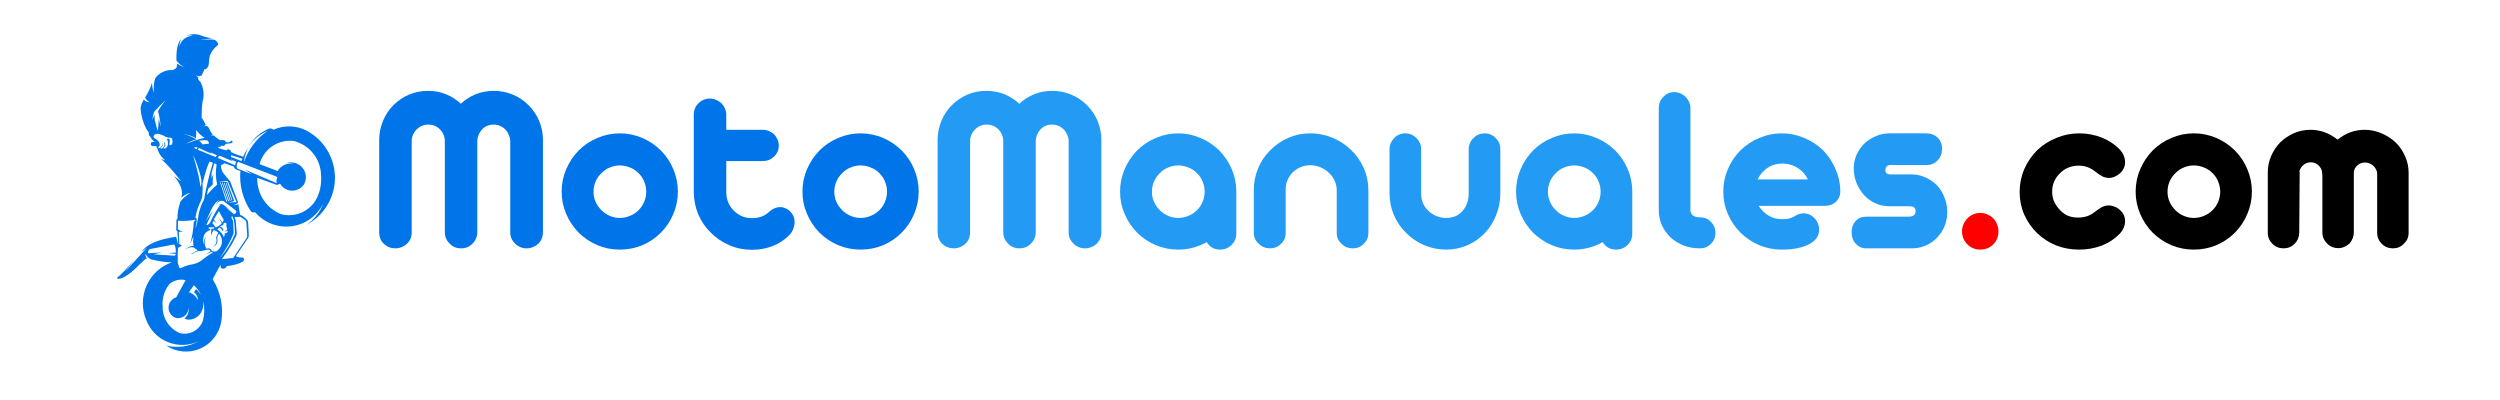 <svg xmlns="http://www.w3.org/2000/svg" xmlns:xlink="http://www.w3.org/1999/xlink" width="250" zoomAndPan="magnify" viewBox="0 0 187.5 30" height="40" preserveAspectRatio="xMidYMid meet" version="1.0"><defs><g/><clipPath id="57f44f7805"><path d="M 8.734 2.504 L 25.426 2.504 L 25.426 26.453 L 8.734 26.453 Z M 8.734 2.504 " clip-rule="nonzero"/></clipPath></defs><g fill="#0075e9" fill-opacity="1"><g transform="translate(27.424, 18.626)"><g><path d="M 2.234 0 C 1.898 0 1.609 -0.113 1.359 -0.344 C 1.129 -0.562 1.016 -0.848 1.016 -1.203 L 1.016 -8.141 C 1.016 -8.629 1.109 -9.098 1.297 -9.547 C 1.484 -10.004 1.742 -10.398 2.078 -10.734 C 2.422 -11.078 2.812 -11.344 3.25 -11.531 C 3.695 -11.719 4.176 -11.812 4.688 -11.812 C 5.156 -11.812 5.598 -11.727 6.016 -11.562 C 6.43 -11.395 6.805 -11.156 7.141 -10.844 C 7.473 -11.156 7.848 -11.395 8.266 -11.562 C 8.68 -11.727 9.129 -11.812 9.609 -11.812 C 10.109 -11.812 10.582 -11.719 11.031 -11.531 C 11.488 -11.344 11.883 -11.078 12.219 -10.734 C 12.562 -10.398 12.828 -10.004 13.016 -9.547 C 13.203 -9.098 13.297 -8.629 13.297 -8.141 L 13.297 -1.203 C 13.297 -0.867 13.18 -0.582 12.953 -0.344 C 12.836 -0.238 12.703 -0.156 12.547 -0.094 C 12.391 -0.031 12.234 0 12.078 0 C 11.898 0 11.738 -0.031 11.594 -0.094 C 11.445 -0.156 11.32 -0.238 11.219 -0.344 C 10.969 -0.582 10.844 -0.867 10.844 -1.203 L 10.844 -8.047 C 10.844 -8.211 10.805 -8.367 10.734 -8.516 C 10.672 -8.672 10.582 -8.805 10.469 -8.922 C 10.227 -9.16 9.938 -9.281 9.594 -9.281 C 9.25 -9.281 8.961 -9.16 8.734 -8.922 C 8.504 -8.672 8.383 -8.383 8.375 -8.062 L 8.375 -1.219 C 8.375 -0.883 8.254 -0.598 8.016 -0.359 C 7.785 -0.117 7.5 0 7.156 0 C 6.812 0 6.523 -0.117 6.297 -0.359 C 6.055 -0.598 5.938 -0.883 5.938 -1.219 L 5.938 -8.031 C 5.938 -8.207 5.906 -8.367 5.844 -8.516 C 5.781 -8.672 5.691 -8.805 5.578 -8.922 C 5.336 -9.16 5.047 -9.281 4.703 -9.281 C 4.359 -9.281 4.066 -9.16 3.828 -8.922 C 3.711 -8.805 3.617 -8.672 3.547 -8.516 C 3.484 -8.367 3.453 -8.211 3.453 -8.047 L 3.453 -1.203 C 3.453 -0.848 3.332 -0.562 3.094 -0.344 C 2.988 -0.238 2.859 -0.156 2.703 -0.094 C 2.547 -0.031 2.391 0 2.234 0 Z M 2.234 0 "/></g></g></g><g fill="#0075e9" fill-opacity="1"><g transform="translate(41.733, 18.626)"><g><path d="M 4.75 0.094 C 4.164 0.094 3.609 -0.016 3.078 -0.234 C 2.547 -0.461 2.078 -0.773 1.672 -1.172 C 1.273 -1.578 0.961 -2.047 0.734 -2.578 C 0.504 -3.109 0.391 -3.664 0.391 -4.25 C 0.391 -4.844 0.504 -5.406 0.734 -5.938 C 0.961 -6.469 1.273 -6.938 1.672 -7.344 C 2.078 -7.75 2.547 -8.062 3.078 -8.281 C 3.609 -8.508 4.164 -8.625 4.75 -8.625 C 5.344 -8.625 5.906 -8.508 6.438 -8.281 C 6.969 -8.051 7.43 -7.738 7.828 -7.344 C 8.234 -6.938 8.547 -6.469 8.766 -5.938 C 8.992 -5.406 9.109 -4.844 9.109 -4.25 C 9.109 -3.664 8.992 -3.109 8.766 -2.578 C 8.547 -2.047 8.234 -1.578 7.828 -1.172 C 7.43 -0.773 6.969 -0.461 6.438 -0.234 C 5.906 -0.016 5.344 0.094 4.75 0.094 Z M 4.75 -2.281 C 5.02 -2.281 5.273 -2.332 5.516 -2.438 C 5.766 -2.539 5.977 -2.68 6.156 -2.859 C 6.344 -3.047 6.484 -3.254 6.578 -3.484 C 6.68 -3.723 6.734 -3.977 6.734 -4.25 C 6.734 -4.52 6.68 -4.773 6.578 -5.016 C 6.484 -5.254 6.344 -5.461 6.156 -5.641 C 5.977 -5.828 5.766 -5.969 5.516 -6.062 C 5.273 -6.164 5.02 -6.219 4.75 -6.219 C 4.488 -6.219 4.238 -6.164 4 -6.062 C 3.758 -5.969 3.551 -5.828 3.375 -5.641 C 3.188 -5.461 3.039 -5.254 2.938 -5.016 C 2.832 -4.773 2.781 -4.52 2.781 -4.25 C 2.781 -3.977 2.832 -3.723 2.938 -3.484 C 3.039 -3.254 3.188 -3.047 3.375 -2.859 C 3.551 -2.68 3.758 -2.539 4 -2.438 C 4.238 -2.332 4.488 -2.281 4.75 -2.281 Z M 4.75 -2.281 "/></g></g></g><g fill="#0075e9" fill-opacity="1"><g transform="translate(51.237, 18.626)"><g><path d="M 5.156 0.109 C 4.562 0.109 4 -0.004 3.469 -0.234 C 2.938 -0.461 2.473 -0.773 2.078 -1.172 C 1.672 -1.566 1.352 -2.031 1.125 -2.562 C 0.906 -3.102 0.797 -3.664 0.797 -4.25 L 0.797 -10.031 C 0.797 -10.363 0.914 -10.648 1.156 -10.891 C 1.258 -10.992 1.383 -11.078 1.531 -11.141 C 1.676 -11.203 1.832 -11.234 2 -11.234 C 2.156 -11.234 2.305 -11.203 2.453 -11.141 C 2.609 -11.078 2.742 -10.992 2.859 -10.891 C 2.973 -10.773 3.062 -10.645 3.125 -10.5 C 3.195 -10.352 3.234 -10.195 3.234 -10.031 L 3.234 -8.891 L 5.984 -8.891 C 6.141 -8.891 6.289 -8.859 6.438 -8.797 C 6.582 -8.734 6.711 -8.648 6.828 -8.547 C 6.93 -8.43 7.016 -8.301 7.078 -8.156 C 7.141 -8.008 7.172 -7.852 7.172 -7.688 C 7.172 -7.383 7.055 -7.117 6.828 -6.891 C 6.586 -6.66 6.305 -6.547 5.984 -6.547 L 3.234 -6.547 L 3.234 -4.234 C 3.234 -3.672 3.414 -3.207 3.781 -2.844 C 4.156 -2.457 4.613 -2.266 5.156 -2.266 C 5.664 -2.266 6.078 -2.406 6.391 -2.688 C 6.672 -2.957 6.973 -3.094 7.297 -3.094 C 7.422 -3.094 7.551 -3.062 7.688 -3 C 7.82 -2.945 7.938 -2.867 8.031 -2.766 C 8.25 -2.547 8.359 -2.285 8.359 -1.984 C 8.359 -1.797 8.32 -1.613 8.25 -1.438 C 8.176 -1.258 8.07 -1.102 7.938 -0.969 C 7.562 -0.602 7.141 -0.332 6.672 -0.156 C 6.203 0.02 5.695 0.109 5.156 0.109 Z M 5.156 0.109 "/></g></g></g><g fill="#0075e9" fill-opacity="1"><g transform="translate(59.793, 18.626)"><g><path d="M 4.75 0.094 C 4.164 0.094 3.609 -0.016 3.078 -0.234 C 2.547 -0.461 2.078 -0.773 1.672 -1.172 C 1.273 -1.578 0.961 -2.047 0.734 -2.578 C 0.504 -3.109 0.391 -3.664 0.391 -4.25 C 0.391 -4.844 0.504 -5.406 0.734 -5.938 C 0.961 -6.469 1.273 -6.938 1.672 -7.344 C 2.078 -7.75 2.547 -8.062 3.078 -8.281 C 3.609 -8.508 4.164 -8.625 4.75 -8.625 C 5.344 -8.625 5.906 -8.508 6.438 -8.281 C 6.969 -8.051 7.43 -7.738 7.828 -7.344 C 8.234 -6.938 8.547 -6.469 8.766 -5.938 C 8.992 -5.406 9.109 -4.844 9.109 -4.25 C 9.109 -3.664 8.992 -3.109 8.766 -2.578 C 8.547 -2.047 8.234 -1.578 7.828 -1.172 C 7.43 -0.773 6.969 -0.461 6.438 -0.234 C 5.906 -0.016 5.344 0.094 4.75 0.094 Z M 4.75 -2.281 C 5.02 -2.281 5.273 -2.332 5.516 -2.438 C 5.766 -2.539 5.977 -2.68 6.156 -2.859 C 6.344 -3.047 6.484 -3.254 6.578 -3.484 C 6.68 -3.723 6.734 -3.977 6.734 -4.25 C 6.734 -4.52 6.68 -4.773 6.578 -5.016 C 6.484 -5.254 6.344 -5.461 6.156 -5.641 C 5.977 -5.828 5.766 -5.969 5.516 -6.062 C 5.273 -6.164 5.02 -6.219 4.75 -6.219 C 4.488 -6.219 4.238 -6.164 4 -6.062 C 3.758 -5.969 3.551 -5.828 3.375 -5.641 C 3.188 -5.461 3.039 -5.254 2.938 -5.016 C 2.832 -4.773 2.781 -4.52 2.781 -4.25 C 2.781 -3.977 2.832 -3.723 2.938 -3.484 C 3.039 -3.254 3.188 -3.047 3.375 -2.859 C 3.551 -2.68 3.758 -2.539 4 -2.438 C 4.238 -2.332 4.488 -2.281 4.75 -2.281 Z M 4.75 -2.281 "/></g></g></g><g fill="#239bf4" fill-opacity="1"><g transform="translate(69.305, 18.626)"><g><path d="M 2.234 0 C 1.898 0 1.609 -0.113 1.359 -0.344 C 1.129 -0.562 1.016 -0.848 1.016 -1.203 L 1.016 -8.141 C 1.016 -8.629 1.109 -9.098 1.297 -9.547 C 1.484 -10.004 1.742 -10.398 2.078 -10.734 C 2.422 -11.078 2.812 -11.344 3.25 -11.531 C 3.695 -11.719 4.176 -11.812 4.688 -11.812 C 5.156 -11.812 5.598 -11.727 6.016 -11.562 C 6.43 -11.395 6.805 -11.156 7.141 -10.844 C 7.473 -11.156 7.848 -11.395 8.266 -11.562 C 8.68 -11.727 9.129 -11.812 9.609 -11.812 C 10.109 -11.812 10.582 -11.719 11.031 -11.531 C 11.488 -11.344 11.883 -11.078 12.219 -10.734 C 12.562 -10.398 12.828 -10.004 13.016 -9.547 C 13.203 -9.098 13.297 -8.629 13.297 -8.141 L 13.297 -1.203 C 13.297 -0.867 13.18 -0.582 12.953 -0.344 C 12.836 -0.238 12.703 -0.156 12.547 -0.094 C 12.391 -0.031 12.234 0 12.078 0 C 11.898 0 11.738 -0.031 11.594 -0.094 C 11.445 -0.156 11.32 -0.238 11.219 -0.344 C 10.969 -0.582 10.844 -0.867 10.844 -1.203 L 10.844 -8.047 C 10.844 -8.211 10.805 -8.367 10.734 -8.516 C 10.672 -8.672 10.582 -8.805 10.469 -8.922 C 10.227 -9.16 9.938 -9.281 9.594 -9.281 C 9.25 -9.281 8.961 -9.16 8.734 -8.922 C 8.504 -8.672 8.383 -8.383 8.375 -8.062 L 8.375 -1.219 C 8.375 -0.883 8.254 -0.598 8.016 -0.359 C 7.785 -0.117 7.5 0 7.156 0 C 6.812 0 6.523 -0.117 6.297 -0.359 C 6.055 -0.598 5.938 -0.883 5.938 -1.219 L 5.938 -8.031 C 5.938 -8.207 5.906 -8.367 5.844 -8.516 C 5.781 -8.672 5.691 -8.805 5.578 -8.922 C 5.336 -9.16 5.047 -9.281 4.703 -9.281 C 4.359 -9.281 4.066 -9.16 3.828 -8.922 C 3.711 -8.805 3.617 -8.672 3.547 -8.516 C 3.484 -8.367 3.453 -8.211 3.453 -8.047 L 3.453 -1.203 C 3.453 -0.848 3.332 -0.562 3.094 -0.344 C 2.988 -0.238 2.859 -0.156 2.703 -0.094 C 2.547 -0.031 2.391 0 2.234 0 Z M 2.234 0 "/></g></g></g><g fill="#239bf4" fill-opacity="1"><g transform="translate(83.614, 18.626)"><g><path d="M 4.75 0.094 C 4.164 0.094 3.609 -0.016 3.078 -0.234 C 2.547 -0.461 2.078 -0.773 1.672 -1.172 C 1.273 -1.578 0.961 -2.047 0.734 -2.578 C 0.504 -3.109 0.391 -3.664 0.391 -4.25 C 0.391 -4.844 0.504 -5.406 0.734 -5.938 C 0.961 -6.469 1.273 -6.938 1.672 -7.344 C 2.078 -7.75 2.547 -8.062 3.078 -8.281 C 3.609 -8.508 4.164 -8.625 4.75 -8.625 C 5.332 -8.625 5.883 -8.508 6.406 -8.281 C 6.938 -8.062 7.406 -7.754 7.812 -7.359 C 8.207 -6.961 8.52 -6.504 8.75 -5.984 C 8.977 -5.461 9.098 -4.91 9.109 -4.328 L 9.109 -1.109 C 9.109 -0.773 8.992 -0.492 8.766 -0.266 C 8.523 -0.023 8.234 0.094 7.891 0.094 C 7.453 0.094 7.117 -0.094 6.891 -0.469 C 6.223 -0.094 5.508 0.094 4.75 0.094 Z M 4.75 -2.281 C 5.02 -2.281 5.273 -2.332 5.516 -2.438 C 5.766 -2.539 5.977 -2.68 6.156 -2.859 C 6.344 -3.047 6.484 -3.254 6.578 -3.484 C 6.68 -3.723 6.734 -3.977 6.734 -4.25 C 6.734 -4.52 6.68 -4.773 6.578 -5.016 C 6.484 -5.254 6.344 -5.461 6.156 -5.641 C 5.977 -5.828 5.766 -5.969 5.516 -6.062 C 5.273 -6.164 5.02 -6.219 4.75 -6.219 C 4.488 -6.219 4.238 -6.164 4 -6.062 C 3.758 -5.969 3.551 -5.828 3.375 -5.641 C 3.188 -5.461 3.039 -5.254 2.938 -5.016 C 2.832 -4.773 2.781 -4.52 2.781 -4.25 C 2.781 -3.977 2.832 -3.723 2.938 -3.484 C 3.039 -3.254 3.188 -3.047 3.375 -2.859 C 3.551 -2.68 3.758 -2.539 4 -2.438 C 4.238 -2.332 4.488 -2.281 4.75 -2.281 Z M 4.75 -2.281 "/></g></g></g><g fill="#239bf4" fill-opacity="1"><g transform="translate(93.52, 18.626)"><g><path d="M 1.734 0 C 1.398 0 1.117 -0.113 0.891 -0.344 C 0.641 -0.562 0.516 -0.832 0.516 -1.156 L 0.516 -4.375 C 0.516 -4.945 0.625 -5.492 0.844 -6.016 C 1.062 -6.535 1.367 -6.988 1.766 -7.375 C 2.16 -7.77 2.613 -8.078 3.125 -8.297 C 3.633 -8.516 4.176 -8.625 4.75 -8.625 C 5.332 -8.625 5.883 -8.516 6.406 -8.297 C 6.938 -8.078 7.406 -7.77 7.812 -7.375 C 8.219 -6.988 8.535 -6.535 8.766 -6.016 C 8.992 -5.492 9.109 -4.945 9.109 -4.375 L 9.109 -1.156 C 9.109 -0.832 8.992 -0.562 8.766 -0.344 C 8.547 -0.113 8.27 0 7.938 0 C 7.602 0 7.32 -0.113 7.094 -0.344 C 6.852 -0.562 6.734 -0.832 6.734 -1.156 L 6.734 -4.375 C 6.723 -4.883 6.52 -5.32 6.125 -5.688 C 5.938 -5.863 5.723 -6 5.484 -6.094 C 5.242 -6.188 5 -6.234 4.75 -6.234 C 4.5 -6.234 4.258 -6.188 4.031 -6.094 C 3.812 -6 3.617 -5.875 3.453 -5.719 C 3.285 -5.551 3.148 -5.352 3.047 -5.125 C 2.953 -4.906 2.906 -4.672 2.906 -4.422 L 2.906 -1.156 C 2.906 -0.82 2.789 -0.551 2.562 -0.344 C 2.332 -0.113 2.055 0 1.734 0 Z M 1.734 0 "/></g></g></g><g fill="#239bf4" fill-opacity="1"><g transform="translate(103.416, 18.626)"><g><path d="M 5.047 0.094 C 4.473 0.094 3.926 -0.016 3.406 -0.234 C 2.895 -0.453 2.441 -0.758 2.047 -1.156 C 1.648 -1.539 1.344 -1.988 1.125 -2.5 C 0.906 -3.02 0.797 -3.566 0.797 -4.141 L 0.797 -7.438 C 0.797 -7.602 0.828 -7.754 0.891 -7.891 C 0.953 -8.035 1.035 -8.16 1.141 -8.266 C 1.242 -8.379 1.367 -8.469 1.516 -8.531 C 1.66 -8.594 1.812 -8.625 1.969 -8.625 C 2.133 -8.625 2.289 -8.594 2.438 -8.531 C 2.582 -8.469 2.711 -8.379 2.828 -8.266 C 2.93 -8.16 3.016 -8.035 3.078 -7.891 C 3.141 -7.754 3.172 -7.602 3.172 -7.438 L 3.172 -4.109 C 3.172 -3.578 3.352 -3.145 3.719 -2.812 C 3.883 -2.645 4.082 -2.516 4.312 -2.422 C 4.539 -2.328 4.785 -2.281 5.047 -2.281 C 5.566 -2.281 5.977 -2.457 6.281 -2.812 C 6.582 -3.156 6.734 -3.598 6.734 -4.141 L 6.734 -7.438 C 6.734 -7.594 6.766 -7.742 6.828 -7.891 C 6.891 -8.035 6.977 -8.16 7.094 -8.266 C 7.195 -8.379 7.32 -8.469 7.469 -8.531 C 7.625 -8.594 7.781 -8.625 7.938 -8.625 C 8.102 -8.625 8.254 -8.594 8.391 -8.531 C 8.535 -8.469 8.66 -8.379 8.766 -8.266 C 8.992 -8.047 9.109 -7.77 9.109 -7.438 L 9.109 -4.141 C 9.109 -3.555 9.004 -3.008 8.797 -2.5 C 8.598 -1.988 8.316 -1.539 7.953 -1.156 C 7.578 -0.758 7.141 -0.453 6.641 -0.234 C 6.148 -0.016 5.617 0.094 5.047 0.094 Z M 5.047 0.094 "/></g></g></g><g fill="#239bf4" fill-opacity="1"><g transform="translate(113.313, 18.626)"><g><path d="M 4.75 0.094 C 4.164 0.094 3.609 -0.016 3.078 -0.234 C 2.547 -0.461 2.078 -0.773 1.672 -1.172 C 1.273 -1.578 0.961 -2.047 0.734 -2.578 C 0.504 -3.109 0.391 -3.664 0.391 -4.25 C 0.391 -4.844 0.504 -5.406 0.734 -5.938 C 0.961 -6.469 1.273 -6.938 1.672 -7.344 C 2.078 -7.75 2.547 -8.062 3.078 -8.281 C 3.609 -8.508 4.164 -8.625 4.75 -8.625 C 5.332 -8.625 5.883 -8.508 6.406 -8.281 C 6.938 -8.062 7.406 -7.754 7.812 -7.359 C 8.207 -6.961 8.52 -6.504 8.75 -5.984 C 8.977 -5.461 9.098 -4.91 9.109 -4.328 L 9.109 -1.109 C 9.109 -0.773 8.992 -0.492 8.766 -0.266 C 8.523 -0.023 8.234 0.094 7.891 0.094 C 7.453 0.094 7.117 -0.094 6.891 -0.469 C 6.223 -0.094 5.508 0.094 4.75 0.094 Z M 4.75 -2.281 C 5.02 -2.281 5.273 -2.332 5.516 -2.438 C 5.766 -2.539 5.977 -2.68 6.156 -2.859 C 6.344 -3.047 6.484 -3.254 6.578 -3.484 C 6.68 -3.723 6.734 -3.977 6.734 -4.25 C 6.734 -4.52 6.68 -4.773 6.578 -5.016 C 6.484 -5.254 6.344 -5.461 6.156 -5.641 C 5.977 -5.828 5.766 -5.969 5.516 -6.062 C 5.273 -6.164 5.02 -6.219 4.75 -6.219 C 4.488 -6.219 4.238 -6.164 4 -6.062 C 3.758 -5.969 3.551 -5.828 3.375 -5.641 C 3.188 -5.461 3.039 -5.254 2.938 -5.016 C 2.832 -4.773 2.781 -4.52 2.781 -4.25 C 2.781 -3.977 2.832 -3.723 2.938 -3.484 C 3.039 -3.254 3.188 -3.047 3.375 -2.859 C 3.551 -2.68 3.758 -2.539 4 -2.438 C 4.238 -2.332 4.488 -2.281 4.75 -2.281 Z M 4.75 -2.281 "/></g></g></g><g fill="#239bf4" fill-opacity="1"><g transform="translate(123.219, 18.626)"><g><path d="M 4.266 0 C 3.848 0 3.453 -0.066 3.078 -0.203 C 2.711 -0.348 2.383 -0.547 2.094 -0.797 C 1.812 -1.066 1.586 -1.379 1.422 -1.734 C 1.266 -2.086 1.188 -2.473 1.188 -2.891 L 1.188 -10.531 C 1.188 -10.863 1.301 -11.141 1.531 -11.359 C 1.758 -11.598 2.023 -11.719 2.328 -11.719 C 2.492 -11.719 2.648 -11.688 2.797 -11.625 C 2.953 -11.562 3.086 -11.473 3.203 -11.359 C 3.316 -11.242 3.406 -11.113 3.469 -10.969 C 3.531 -10.832 3.562 -10.688 3.562 -10.531 L 3.562 -2.844 C 3.594 -2.5 3.828 -2.328 4.266 -2.328 C 4.609 -2.328 4.883 -2.219 5.094 -2 C 5.32 -1.77 5.438 -1.488 5.438 -1.156 C 5.438 -0.82 5.32 -0.547 5.094 -0.328 C 4.875 -0.109 4.598 0 4.266 0 Z M 4.266 0 "/></g></g></g><g fill="#239bf4" fill-opacity="1"><g transform="translate(128.855, 18.626)"><g><path d="M 4.781 0.094 C 4.195 0.094 3.633 -0.016 3.094 -0.234 C 2.562 -0.461 2.094 -0.773 1.688 -1.172 C 1.281 -1.578 0.961 -2.047 0.734 -2.578 C 0.504 -3.109 0.391 -3.664 0.391 -4.25 C 0.391 -4.844 0.504 -5.406 0.734 -5.938 C 0.961 -6.477 1.281 -6.953 1.688 -7.359 C 2.094 -7.754 2.562 -8.062 3.094 -8.281 C 3.625 -8.508 4.188 -8.625 4.781 -8.625 C 5.375 -8.625 5.93 -8.508 6.453 -8.281 C 6.984 -8.062 7.453 -7.758 7.859 -7.375 C 8.254 -6.969 8.566 -6.5 8.797 -5.969 C 9.035 -5.445 9.16 -4.895 9.172 -4.312 C 9.172 -3.977 9.062 -3.707 8.844 -3.5 C 8.625 -3.289 8.344 -3.188 8 -3.188 L 3.047 -3.188 C 3.242 -2.875 3.492 -2.629 3.797 -2.453 C 4.098 -2.273 4.426 -2.188 4.781 -2.188 C 5.008 -2.188 5.191 -2.203 5.328 -2.234 C 5.473 -2.273 5.609 -2.332 5.734 -2.406 C 5.953 -2.551 6.18 -2.625 6.422 -2.625 C 6.734 -2.625 7.008 -2.5 7.25 -2.25 C 7.469 -2.008 7.578 -1.723 7.578 -1.391 C 7.578 -0.953 7.348 -0.602 6.891 -0.344 C 6.367 -0.051 5.664 0.094 4.781 0.094 Z M 2.969 -5.172 L 6.734 -5.172 C 6.566 -5.535 6.312 -5.82 5.969 -6.031 C 5.633 -6.25 5.254 -6.359 4.828 -6.359 C 4.398 -6.359 4.023 -6.25 3.703 -6.031 C 3.379 -5.812 3.133 -5.523 2.969 -5.172 Z M 2.969 -5.172 "/></g></g></g><g fill="#239bf4" fill-opacity="1"><g transform="translate(138.421, 18.626)"><g><path d="M 5.016 0 L 1.547 0 C 1.234 0 0.973 -0.113 0.766 -0.344 C 0.555 -0.562 0.453 -0.852 0.453 -1.219 C 0.453 -1.562 0.551 -1.836 0.75 -2.047 C 0.945 -2.266 1.211 -2.375 1.547 -2.375 L 4.75 -2.375 C 4.883 -2.375 4.992 -2.398 5.078 -2.453 C 5.191 -2.523 5.25 -2.633 5.25 -2.781 C 5.25 -2.938 5.191 -3.047 5.078 -3.109 C 5.016 -3.141 4.898 -3.156 4.734 -3.156 L 3.281 -3.156 C 2.895 -3.156 2.535 -3.234 2.203 -3.391 C 1.879 -3.547 1.598 -3.754 1.359 -4.016 C 1.129 -4.285 0.945 -4.586 0.812 -4.922 C 0.676 -5.266 0.609 -5.617 0.609 -5.984 C 0.609 -6.336 0.676 -6.676 0.812 -7 C 0.957 -7.32 1.148 -7.602 1.391 -7.844 C 1.641 -8.082 1.926 -8.27 2.25 -8.406 C 2.57 -8.551 2.914 -8.625 3.281 -8.625 L 6.047 -8.625 C 6.391 -8.625 6.664 -8.523 6.875 -8.328 C 7.113 -8.109 7.234 -7.82 7.234 -7.469 C 7.234 -7.125 7.125 -6.836 6.906 -6.609 C 6.812 -6.492 6.691 -6.406 6.547 -6.344 C 6.41 -6.281 6.27 -6.25 6.125 -6.25 L 3.328 -6.25 C 3.234 -6.25 3.148 -6.211 3.078 -6.141 C 3.016 -6.078 2.984 -5.992 2.984 -5.891 C 2.984 -5.766 3.016 -5.676 3.078 -5.625 C 3.148 -5.57 3.227 -5.547 3.312 -5.547 L 4.938 -5.547 C 5.312 -5.547 5.664 -5.469 6 -5.312 C 6.332 -5.164 6.625 -4.961 6.875 -4.703 C 7.113 -4.441 7.297 -4.141 7.422 -3.797 C 7.555 -3.453 7.625 -3.098 7.625 -2.734 C 7.625 -2.367 7.562 -2.023 7.438 -1.703 C 7.312 -1.379 7.129 -1.094 6.891 -0.844 C 6.66 -0.582 6.383 -0.379 6.062 -0.234 C 5.738 -0.086 5.391 -0.008 5.016 0 Z M 5.016 0 "/></g></g></g><g fill="#ff0000" fill-opacity="1"><g transform="translate(146.354, 18.626)"><g><path d="M 2.172 0.094 C 1.785 0.094 1.461 -0.035 1.203 -0.297 C 0.93 -0.566 0.797 -0.895 0.797 -1.281 C 0.797 -1.457 0.832 -1.629 0.906 -1.797 C 0.977 -1.973 1.078 -2.125 1.203 -2.25 C 1.473 -2.52 1.797 -2.656 2.172 -2.656 C 2.348 -2.656 2.52 -2.617 2.688 -2.547 C 2.863 -2.473 3.016 -2.375 3.141 -2.25 C 3.266 -2.125 3.359 -1.973 3.422 -1.797 C 3.492 -1.629 3.531 -1.457 3.531 -1.281 C 3.531 -0.895 3.398 -0.566 3.141 -0.297 C 3.016 -0.172 2.863 -0.07 2.688 0 C 2.52 0.062 2.348 0.094 2.172 0.094 Z M 2.172 0.094 "/></g></g></g><g fill="#000000" fill-opacity="1"><g transform="translate(151.083, 18.626)"><g><path d="M 4.859 0.094 C 4.242 0.094 3.664 -0.008 3.125 -0.219 C 2.594 -0.438 2.117 -0.742 1.703 -1.141 C 1.297 -1.535 0.973 -2 0.734 -2.531 C 0.504 -3.062 0.391 -3.625 0.391 -4.219 C 0.391 -4.82 0.504 -5.395 0.734 -5.938 C 0.973 -6.477 1.297 -6.953 1.703 -7.359 C 2.117 -7.754 2.598 -8.062 3.141 -8.281 C 3.68 -8.508 4.254 -8.625 4.859 -8.625 C 5.453 -8.625 6.008 -8.52 6.531 -8.312 C 7.051 -8.113 7.5 -7.82 7.875 -7.438 C 8.156 -7.145 8.297 -6.816 8.297 -6.453 C 8.297 -6.117 8.156 -5.832 7.875 -5.594 C 7.75 -5.488 7.617 -5.41 7.484 -5.359 C 7.348 -5.305 7.223 -5.281 7.109 -5.281 C 6.922 -5.281 6.742 -5.32 6.578 -5.406 C 6.422 -5.488 6.238 -5.613 6.031 -5.781 C 5.832 -5.938 5.629 -6.047 5.422 -6.109 C 5.223 -6.172 5.016 -6.203 4.797 -6.203 C 4.523 -6.203 4.266 -6.148 4.016 -6.047 C 3.773 -5.941 3.566 -5.797 3.391 -5.609 C 3.016 -5.234 2.828 -4.781 2.828 -4.25 C 2.828 -4.02 2.867 -3.789 2.953 -3.562 C 3.047 -3.344 3.176 -3.141 3.344 -2.953 C 3.508 -2.754 3.703 -2.598 3.922 -2.484 C 4.148 -2.379 4.391 -2.32 4.641 -2.312 L 4.719 -2.312 C 4.738 -2.312 4.77 -2.312 4.812 -2.312 C 5.031 -2.312 5.238 -2.344 5.438 -2.406 C 5.633 -2.469 5.832 -2.578 6.031 -2.734 C 6.227 -2.891 6.406 -3.008 6.562 -3.094 C 6.727 -3.176 6.906 -3.219 7.094 -3.219 C 7.207 -3.219 7.332 -3.191 7.469 -3.141 C 7.613 -3.098 7.742 -3.023 7.859 -2.922 C 8.148 -2.68 8.297 -2.395 8.297 -2.062 C 8.297 -1.688 8.156 -1.359 7.875 -1.078 C 7.5 -0.691 7.051 -0.398 6.531 -0.203 C 6.008 -0.004 5.453 0.094 4.859 0.094 Z M 4.859 0.094 "/></g></g></g><g fill="#000000" fill-opacity="1"><g transform="translate(159.783, 18.626)"><g><path d="M 4.75 0.094 C 4.164 0.094 3.609 -0.016 3.078 -0.234 C 2.547 -0.461 2.078 -0.773 1.672 -1.172 C 1.273 -1.578 0.961 -2.047 0.734 -2.578 C 0.504 -3.109 0.391 -3.664 0.391 -4.25 C 0.391 -4.844 0.504 -5.406 0.734 -5.938 C 0.961 -6.469 1.273 -6.938 1.672 -7.344 C 2.078 -7.75 2.547 -8.062 3.078 -8.281 C 3.609 -8.508 4.164 -8.625 4.75 -8.625 C 5.344 -8.625 5.906 -8.508 6.438 -8.281 C 6.969 -8.051 7.43 -7.738 7.828 -7.344 C 8.234 -6.938 8.547 -6.469 8.766 -5.938 C 8.992 -5.406 9.109 -4.844 9.109 -4.25 C 9.109 -3.664 8.992 -3.109 8.766 -2.578 C 8.547 -2.047 8.234 -1.578 7.828 -1.172 C 7.43 -0.773 6.969 -0.461 6.438 -0.234 C 5.906 -0.016 5.344 0.094 4.75 0.094 Z M 4.75 -2.281 C 5.02 -2.281 5.273 -2.332 5.516 -2.438 C 5.766 -2.539 5.977 -2.68 6.156 -2.859 C 6.344 -3.047 6.484 -3.254 6.578 -3.484 C 6.68 -3.723 6.734 -3.977 6.734 -4.25 C 6.734 -4.52 6.68 -4.773 6.578 -5.016 C 6.484 -5.254 6.344 -5.461 6.156 -5.641 C 5.977 -5.828 5.766 -5.969 5.516 -6.062 C 5.273 -6.164 5.02 -6.219 4.75 -6.219 C 4.488 -6.219 4.238 -6.164 4 -6.062 C 3.758 -5.969 3.551 -5.828 3.375 -5.641 C 3.188 -5.461 3.039 -5.254 2.938 -5.016 C 2.832 -4.773 2.781 -4.52 2.781 -4.25 C 2.781 -3.977 2.832 -3.723 2.938 -3.484 C 3.039 -3.254 3.188 -3.047 3.375 -2.859 C 3.551 -2.68 3.758 -2.539 4 -2.438 C 4.238 -2.332 4.488 -2.281 4.75 -2.281 Z M 4.75 -2.281 "/></g></g></g><g fill="#000000" fill-opacity="1"><g transform="translate(169.287, 18.626)"><g><path d="M 1.984 0 C 1.648 0 1.367 -0.113 1.141 -0.344 C 1.035 -0.445 0.953 -0.566 0.891 -0.703 C 0.828 -0.848 0.797 -1.004 0.797 -1.172 L 0.797 -5.688 C 0.797 -6.125 0.879 -6.535 1.047 -6.922 C 1.211 -7.305 1.441 -7.648 1.734 -7.953 C 2.035 -8.242 2.379 -8.473 2.766 -8.641 C 3.148 -8.805 3.562 -8.891 4 -8.891 C 4.738 -8.891 5.414 -8.645 6.031 -8.156 C 6.645 -8.645 7.32 -8.891 8.062 -8.891 C 8.488 -8.891 8.898 -8.805 9.297 -8.641 C 9.703 -8.473 10.062 -8.242 10.375 -7.953 C 10.688 -7.648 10.926 -7.301 11.094 -6.906 C 11.27 -6.52 11.359 -6.113 11.359 -5.688 L 11.359 -1.172 C 11.359 -1.004 11.328 -0.848 11.266 -0.703 C 11.203 -0.566 11.113 -0.445 11 -0.344 C 10.781 -0.113 10.508 0 10.188 0 C 9.852 0 9.57 -0.113 9.344 -0.344 C 9.238 -0.445 9.156 -0.566 9.094 -0.703 C 9.031 -0.848 9 -1.004 9 -1.172 L 9 -5.625 C 9 -5.727 8.969 -5.832 8.906 -5.938 C 8.852 -6.039 8.785 -6.129 8.703 -6.203 C 8.516 -6.359 8.305 -6.438 8.078 -6.438 C 7.867 -6.438 7.688 -6.367 7.531 -6.234 C 7.375 -6.109 7.281 -5.941 7.25 -5.734 C 7.25 -5.703 7.25 -5.68 7.25 -5.672 L 7.25 -1.203 C 7.25 -0.891 7.141 -0.609 6.922 -0.359 C 6.805 -0.254 6.676 -0.172 6.531 -0.109 C 6.395 -0.047 6.242 -0.016 6.078 -0.016 C 5.754 -0.016 5.477 -0.129 5.25 -0.359 C 5.008 -0.598 4.891 -0.879 4.891 -1.203 L 4.891 -5.5 L 4.875 -5.609 L 4.875 -5.625 C 4.875 -5.844 4.789 -6.035 4.625 -6.203 C 4.457 -6.367 4.258 -6.453 4.031 -6.453 C 3.82 -6.453 3.641 -6.391 3.484 -6.266 C 3.328 -6.141 3.223 -5.984 3.172 -5.797 C 3.18 -5.754 3.188 -5.719 3.188 -5.688 C 3.188 -5.656 3.188 -5.633 3.188 -5.625 L 3.156 -1.172 C 3.145 -0.836 3.031 -0.562 2.812 -0.344 C 2.582 -0.113 2.305 0 1.984 0 Z M 1.984 0 "/></g></g></g><g clip-path="url(#57f44f7805)"><path fill="#0075e9" d="M 13.367 18.367 L 13.215 17.754 C 11.82 17.961 10.957 18.344 10.617 18.891 L 11.031 18.566 C 10.281 19.395 9.723 20.004 9.363 20.398 L 10.109 19.43 C 9.5 20.156 9.066 20.609 8.82 20.793 C 8.734 20.922 8.828 20.949 9.109 20.871 C 9.527 20.699 9.977 20.355 10.453 19.844 C 10.746 19.566 10.934 19.406 11.02 19.355 C 10.926 19.27 10.891 19.145 10.922 19.023 C 10.992 19.219 11.133 19.363 11.336 19.453 C 12.004 19.613 12.52 19.684 12.887 19.672 C 12.047 19.965 11.363 20.594 11 21.406 C 10.633 22.223 10.617 23.148 10.957 23.973 C 11.238 24.742 11.832 25.355 12.594 25.66 C 13.355 25.965 14.207 25.938 14.945 25.574 C 14.191 26 13.301 26.121 12.461 25.918 C 13.211 26.418 14.16 26.508 14.992 26.156 C 15.82 25.805 16.418 25.062 16.586 24.176 C 16.781 23.059 16.555 21.902 15.949 20.941 L 16.402 20.098 L 16.574 19.848 L 16.547 20.07 C 16.617 20.141 16.715 20.164 16.809 20.141 C 16.902 20.117 16.98 20.047 17.008 19.957 C 17.555 19.898 17.969 19.777 18.25 19.594 C 18.289 19.559 18.309 19.5 18.301 19.445 C 18.297 19.395 18.27 19.344 18.227 19.309 C 18.039 19.332 17.852 19.301 17.684 19.215 L 18.488 18.023 C 18.645 17.793 18.672 17.816 18.656 17.523 L 18.613 16.75 C 18.602 16.586 18.598 16.594 18.531 16.492 C 18.332 16.277 18.156 16.156 18.008 16.117 L 17.875 15.309 C 17.812 15.355 17.688 15.379 17.492 15.379 C 17.738 15.316 17.855 15.242 17.848 15.145 L 17.262 13.605 L 16.738 12.973 C 16.59 12.715 16.543 12.516 16.59 12.367 C 16.68 12.359 16.766 12.309 16.824 12.238 L 17.535 12.496 C 17.559 12.613 17.656 12.703 17.77 12.734 L 18.027 12.82 C 17.938 13.895 18.219 14.969 18.824 15.859 C 18.91 15.938 19.031 15.953 19.129 15.91 C 19.805 16.703 20.836 17.098 21.863 16.969 C 22.895 16.836 23.789 16.199 24.242 15.262 C 24.004 15.918 23.559 16.477 22.984 16.863 C 24.297 16.172 25.121 14.812 25.121 13.328 C 25.121 11.844 24.297 10.484 22.984 9.793 C 22.215 9.398 21.305 9.375 20.516 9.727 C 20.426 9.66 20.32 9.625 20.211 9.637 C 19.574 9.887 19.035 10.34 18.684 10.926 C 19.027 10.434 19.508 10.055 20.059 9.824 C 19.23 10.398 18.613 11.215 18.293 12.172 C 18.328 11.805 18.43 11.453 18.598 11.125 C 18.461 11.297 18.316 11.555 18.242 11.758 C 17.613 11.566 17.332 11.406 17.332 11.406 L 17.297 11.277 C 17.223 11.219 17.129 11.195 17.031 11.203 L 16.969 11.285 L 16.43 11.121 C 16.402 11.109 16.391 11.098 16.379 11.074 C 16.371 11.051 16.375 11.023 16.387 11.008 C 16.477 11.035 16.57 11 16.617 10.922 C 16.676 10.949 16.738 10.953 16.801 10.93 C 16.855 10.906 16.898 10.859 16.918 10.797 C 17.027 10.773 17.141 10.762 17.25 10.758 C 17.332 10.758 17.402 10.715 17.445 10.648 C 17.449 10.602 17.422 10.559 17.379 10.543 C 17.328 10.586 17.266 10.617 17.203 10.637 C 17.246 10.629 17.289 10.625 17.332 10.617 C 17.207 10.672 17.07 10.695 16.934 10.688 L 17.109 10.641 L 16.922 10.648 C 16.922 10.602 16.895 10.559 16.855 10.535 C 16.816 10.512 16.77 10.5 16.723 10.516 C 16.652 10.496 16.574 10.496 16.504 10.516 C 16.332 10.406 16.168 10.281 16.008 10.148 C 15.938 10.148 15.867 10.172 15.809 10.211 C 15.848 10.164 15.895 10.129 15.953 10.113 C 15.805 9.887 15.703 9.711 15.66 9.578 C 15.582 9.492 15.52 9.445 15.465 9.438 C 15.406 9.445 15.348 9.469 15.297 9.504 L 15.43 9.371 C 15.309 9.102 15.203 8.922 15.125 8.828 C 15.121 8.285 15.145 7.879 15.195 7.613 C 15.332 7.141 15.281 6.637 15.059 6.199 L 14.848 5.926 L 14.891 5.816 C 14.816 5.773 14.742 5.715 14.688 5.645 C 14.816 5.734 14.953 5.742 15.105 5.672 C 15.172 5.559 15.23 5.445 15.277 5.336 L 15.328 5.184 L 15.43 5.195 C 15.59 5.074 15.668 4.926 15.66 4.754 C 15.68 4.516 15.703 4.32 15.734 4.18 C 15.844 3.879 16.043 3.613 16.344 3.379 C 16.395 3.277 16.332 3.16 16.156 3.023 C 16.074 2.941 15.68 2.938 14.977 3.008 C 15.234 2.957 15.547 2.914 15.914 2.875 C 15.633 2.836 15.363 2.77 15.094 2.668 C 14.719 2.516 14.297 2.531 13.926 2.703 C 14.102 2.637 14.297 2.633 14.48 2.68 C 13.957 2.703 13.605 2.984 13.426 3.527 C 13.453 3.32 13.508 3.121 13.578 2.93 C 13.32 3.219 13.211 3.754 13.234 4.543 C 13.387 4.754 13.594 4.922 13.824 5.023 C 13.637 4.98 13.457 4.891 13.312 4.77 C 13.27 4.848 13.25 4.934 13.258 5.023 C 13.227 5.102 13.164 5.16 13.094 5.191 C 12.996 5.254 12.879 5.277 12.766 5.254 C 12.32 5.285 11.918 5.504 11.645 5.859 C 11.531 6.211 11.504 6.59 11.555 6.957 C 11.457 6.719 11.402 6.461 11.406 6.199 C 11.281 6.59 11.102 6.965 10.883 7.312 C 10.957 7.457 11.062 7.582 11.199 7.664 C 11.035 7.664 10.883 7.59 10.789 7.465 C 10.648 7.691 10.566 7.914 10.543 8.133 C 10.578 8.66 10.723 9.176 10.961 9.645 C 11.09 9.809 11.16 9.926 11.16 9.996 C 11.152 10.082 11.184 10.168 11.254 10.223 C 11.324 10.363 11.418 10.492 11.531 10.598 L 11.68 10.609 L 11.383 10.66 C 11.328 10.691 11.297 10.758 11.309 10.82 C 11.316 10.887 11.363 10.941 11.434 10.953 L 11.762 10.949 C 11.734 10.977 11.727 11.016 11.734 11.055 C 11.746 11.09 11.77 11.121 11.805 11.141 C 11.898 11.496 12.113 11.809 12.406 12.027 L 12.094 11.926 C 12.562 12.352 13.062 12.914 13.598 13.609 L 13.062 13.203 C 13.391 13.625 13.582 13.98 13.629 14.273 C 13.668 14.5 13.652 14.684 13.586 14.832 C 13.844 14.621 14.074 14.5 14.281 14.465 C 13.945 14.672 13.695 14.883 13.539 15.117 C 13.383 15.535 13.301 15.973 13.305 16.422 L 13.234 16.469 L 13.215 17.254 L 13.293 17.336 C 13.344 17.688 13.363 18.027 13.367 18.367 Z M 17.785 12.633 C 17.719 12.48 17.742 12.301 17.84 12.172 C 17.871 12.133 17.883 12.148 17.922 12.164 L 18.059 12.215 L 20.73 13.242 C 20.777 13.262 20.801 13.289 20.797 13.336 C 20.719 13.461 20.711 13.609 20.766 13.742 L 18.352 12.715 L 18.883 13.066 Z M 17.723 12.133 C 17.668 12.215 17.637 12.305 17.633 12.398 L 16.336 11.844 C 16.367 11.766 16.414 11.711 16.473 11.676 L 17.465 12.105 L 17.281 11.953 Z M 16.852 17.488 C 16.871 17.59 16.848 17.699 16.785 17.785 C 16.699 17.543 16.527 17.344 16.305 17.215 C 16.348 17.16 16.395 17.102 16.441 17.051 C 16.547 17.117 16.633 17.207 16.691 17.316 C 16.719 17.301 16.746 17.277 16.766 17.25 C 16.723 17.125 16.621 17.031 16.5 16.992 C 16.531 16.957 16.566 16.93 16.594 16.902 C 16.617 16.914 16.648 16.922 16.676 16.91 C 16.715 16.902 16.742 16.871 16.75 16.836 C 16.758 16.812 16.758 16.793 16.75 16.773 C 16.785 16.746 16.824 16.723 16.859 16.695 C 16.953 16.746 16.996 16.773 16.996 16.773 C 16.965 16.863 16.969 16.957 17.004 17.051 C 17.051 17.117 17.051 17.203 17 17.262 C 16.953 17.324 16.867 17.348 16.789 17.316 C 16.879 17.371 17 17.363 17.074 17.293 C 17.086 17.355 17.066 17.414 17.02 17.453 C 16.977 17.492 16.914 17.508 16.852 17.488 Z M 16.773 16.477 C 16.773 16.477 16.656 16.266 16.414 15.832 C 16.168 16.246 16.039 16.453 16.039 16.453 C 16.191 16.664 16.266 16.77 16.266 16.77 C 16.105 16.625 16.023 16.551 16.023 16.551 C 15.957 16.664 15.922 16.723 15.922 16.723 C 16.059 16.883 16.18 17.059 16.18 17.059 C 16.359 17 16.523 16.867 16.633 16.746 C 16.605 16.68 16.527 16.543 16.41 16.344 L 16.68 16.684 C 16.746 16.594 16.785 16.516 16.773 16.477 Z M 17.762 17.547 C 17.703 16.867 17.676 16.527 17.676 16.527 C 17.676 16.527 17.645 16.445 17.59 16.281 C 17.871 16.266 18.008 16.258 18.008 16.258 C 18.18 16.352 18.465 16.52 18.473 16.664 L 18.539 17.598 C 18.551 17.75 18.547 17.727 18.496 17.844 C 17.875 18.758 17.488 19.348 17.488 19.348 C 16.926 19.406 16.641 19.438 16.641 19.438 C 17.246 18.59 17.621 17.961 17.762 17.547 Z M 16.789 13.707 L 17.238 15.066 L 17.297 15.051 L 16.844 13.715 Z M 16.938 13.723 L 17.371 15.031 L 17.426 15.016 L 16.988 13.727 L 16.98 13.723 Z M 16.504 13.68 L 16.98 15.125 L 17.043 15.113 L 16.555 13.684 Z M 17.172 15.078 L 16.699 13.699 L 16.648 13.695 L 17.109 15.094 Z M 15.078 13.348 C 15.133 13.699 15.113 13.918 15.016 14.004 C 15.016 13.656 14.84 12.855 14.473 11.602 C 14.738 12.164 14.938 12.742 15.078 13.348 Z M 13.449 18.301 C 13.434 17.996 13.422 17.695 13.41 17.391 C 13.535 17.383 13.664 17.367 13.785 17.348 C 13.625 17.355 13.465 17.297 13.34 17.188 L 13.348 16.559 C 13.891 16.582 14.324 16.555 14.656 16.473 C 14.625 16.543 14.582 16.605 14.531 16.66 C 14.512 17.16 14.422 17.695 14.27 18.277 L 14.516 17.727 C 14.477 17.945 14.473 18.18 14.512 18.449 C 14.258 18.441 14.016 18.559 13.863 18.762 C 14.023 18.59 14.262 18.512 14.496 18.547 C 14.566 18.566 14.629 18.613 14.672 18.676 C 14.734 18.68 14.773 18.742 14.82 18.781 C 14.699 18.832 14.598 18.875 14.453 18.984 C 14.406 19.02 14.34 19.035 14.281 19.023 C 14.348 19.051 14.43 19.047 14.492 19.016 C 14.586 18.922 14.695 18.887 14.867 18.824 C 15.152 18.918 15.703 18.543 15.797 18.848 L 15.41 19.105 L 15.848 18.895 C 15.898 18.891 15.941 18.918 15.965 18.965 C 15.832 19 15.543 19.191 15.102 19.543 C 14.895 19.691 14.652 19.785 14.379 19.836 C 14.188 19.852 13.914 19.941 13.562 20.109 C 13.457 20.121 13.406 20.055 13.41 19.918 C 13.344 19.836 13.316 19.676 13.332 19.434 C 13.324 18.977 13.332 18.695 13.355 18.586 L 13.652 18.426 Z M 15.18 14.641 C 15.203 14.262 15.203 13.969 15.188 13.77 C 15.391 12.941 15.57 12.391 15.719 12.113 L 15.965 12.211 C 15.699 13.094 15.492 13.941 15.34 14.754 C 15.34 14.898 15.289 15.035 15.199 15.168 C 15 15.594 14.883 16.004 14.848 16.398 C 14.797 16.723 14.73 16.973 14.656 17.148 C 14.715 16.91 14.75 16.66 14.754 16.398 L 14.656 16.316 C 14.719 15.938 14.832 15.566 15 15.211 C 15.105 15.004 15.168 14.812 15.18 14.641 Z M 15.527 14.629 C 15.539 14.461 15.57 14.293 15.629 14.137 L 15.957 13.844 C 15.938 13.582 15.957 13.312 16.02 13.059 C 15.953 13.172 15.898 13.289 15.871 13.418 L 15.867 12.973 C 15.93 12.73 16 12.48 16.074 12.242 C 16.148 12.258 16.203 12.297 16.246 12.352 C 16.156 12.848 16.176 13.355 16.289 13.848 C 16.008 14.086 15.758 14.34 15.527 14.629 Z M 15.277 18.352 C 15.215 18.145 15.215 17.914 15.285 17.707 C 15.355 17.48 15.539 17.312 15.77 17.262 L 15.77 17.164 L 15.68 17.164 C 15.656 17.152 15.637 17.129 15.637 17.105 C 15.637 17.078 15.656 17.059 15.68 17.051 L 15.938 17.043 L 16.059 17.043 L 16.059 17.145 L 15.852 17.152 L 15.828 17.691 L 15.996 17.262 C 16.137 17.277 16.27 17.344 16.367 17.453 L 16.203 17.824 C 16.301 18.082 16.211 18.367 15.984 18.523 C 16.191 18.438 16.32 18.238 16.312 18.016 L 16.289 17.805 L 16.43 17.52 C 16.594 17.711 16.676 17.961 16.641 18.211 C 16.609 18.461 16.473 18.688 16.262 18.824 C 16.141 18.887 16 18.883 15.879 18.812 C 15.855 18.738 15.801 18.672 15.723 18.645 C 15.648 18.613 15.562 18.621 15.492 18.664 C 15.301 18.367 15.301 17.988 15.484 17.688 C 15.324 17.867 15.254 18.109 15.277 18.352 Z M 15.758 16.684 C 15.68 16.812 15.586 16.879 15.473 16.887 L 15.957 15.812 L 15.438 16.594 L 15.703 16.035 C 15.953 15.426 16.219 15.074 16.5 14.988 C 16.379 15.047 16.27 15.188 16.172 15.418 C 16.332 15.117 16.527 15.008 16.766 15.082 L 17.66 15.766 C 17.723 15.812 17.738 15.895 17.703 15.961 C 17.668 16.027 17.59 16.059 17.516 16.039 L 16.852 15.488 L 17.352 15.832 L 16.75 15.352 C 16.621 15.277 16.504 15.305 16.387 15.414 L 16.523 15.371 C 16.352 15.555 16.102 15.992 15.758 16.684 Z M 13.059 18.332 C 13.148 18.438 13.191 18.637 13.188 18.941 L 12.598 18.98 L 13.184 19.043 C 13.18 19.102 13.145 19.152 13.094 19.176 L 11.504 19.074 L 12.164 18.93 L 11.113 18.996 C 11.086 18.871 11.137 18.742 11.25 18.68 Z M 12.742 21.266 C 13.102 21.004 13.496 20.918 13.922 21.008 L 13.215 22.301 C 12.875 22.406 12.641 22.723 12.641 23.078 C 12.641 23.434 12.875 23.75 13.215 23.852 C 13.449 23.895 13.688 23.828 13.867 23.672 C 14.047 23.52 14.148 23.293 14.145 23.059 C 14.191 23.371 14.078 23.688 13.84 23.895 C 13.93 23.938 14.031 23.969 14.129 23.977 C 14.578 23.98 14.98 23.711 15.148 23.297 C 15.23 23.109 15.266 22.867 15.254 22.57 C 15.352 23.074 15.34 23.59 15.203 24.09 C 14.938 24.785 14.188 25.172 13.469 24.977 C 12.684 24.633 12.184 23.859 12.199 23 C 12.137 22.379 12.332 21.75 12.742 21.266 Z M 17.738 15.16 L 17.121 15.188 L 17.57 15.082 L 17.047 13.66 L 16.375 13.594 L 17.078 13.582 Z M 21.055 16.055 C 19.957 15.602 19.258 14.52 19.297 13.336 L 20.715 13.855 C 20.781 13.887 20.863 13.859 20.906 13.805 C 20.934 13.785 20.969 13.785 21 13.793 C 21.035 13.809 21.059 13.832 21.066 13.867 C 21.273 14.148 21.594 14.309 21.941 14.297 C 22.289 14.293 22.609 14.113 22.801 13.828 C 23.027 13.418 22.977 12.91 22.664 12.559 C 22.355 12.207 21.863 12.086 21.426 12.254 C 21.645 12.207 21.871 12.219 22.082 12.305 C 21.59 12.176 21.078 12.391 20.824 12.828 L 19.465 12.309 C 19.77 11.172 20.867 10.43 22.039 10.574 C 23.18 10.863 24.008 11.859 24.074 13.039 C 24.133 13.77 24.012 14.402 23.719 14.941 C 23.195 15.883 22.09 16.344 21.055 16.055 Z M 18.109 12.078 C 18.109 12.078 17.816 11.969 17.328 11.773 C 17.305 11.727 17.312 11.684 17.348 11.641 C 17.875 11.805 18.184 11.902 18.184 11.902 C 18.156 11.973 18.125 12.035 18.109 12.078 Z M 12.207 11.105 C 12.137 11.148 12.078 11.16 12.031 11.129 C 12.117 11.035 12.18 10.957 12.188 10.941 C 12.199 10.855 12.18 10.793 12.168 10.707 L 12.145 10.934 L 11.996 11.105 C 11.938 11.117 11.887 11.102 11.852 11.066 L 11.988 10.887 C 11.98 10.82 11.969 10.773 11.961 10.746 C 11.938 10.648 11.848 10.539 11.688 10.422 C 11.492 10.34 11.469 10.227 11.613 10.074 C 11.785 10.027 11.906 10.02 11.984 10.062 C 12.227 10.141 12.359 10.203 12.383 10.25 C 12.488 10.27 12.562 10.293 12.621 10.332 C 12.824 10.293 12.926 10.355 12.93 10.508 C 12.953 10.727 12.918 10.848 12.82 10.883 C 12.766 10.898 12.727 10.879 12.703 10.828 C 12.73 10.68 12.734 10.543 12.723 10.422 C 12.629 10.402 12.559 10.398 12.512 10.41 C 12.574 10.52 12.602 10.66 12.598 10.824 C 12.582 10.957 12.516 11.059 12.406 11.129 C 12.336 11.148 12.289 11.145 12.258 11.117 L 12.398 10.93 C 12.402 10.855 12.395 10.77 12.371 10.672 C 12.34 10.66 12.32 10.66 12.32 10.68 L 12.34 10.91 Z M 17.527 17.492 L 17.48 16.578 L 17.379 16.379 C 17.352 16.297 17.359 16.238 17.418 16.207 L 17.547 16.516 C 17.574 16.789 17.621 17.176 17.629 17.535 C 17.383 18.125 17.051 18.676 16.461 19.414 C 17.008 18.562 17.281 18.125 17.527 17.492 Z M 16.281 11.648 C 16.234 11.684 16.199 11.73 16.18 11.781 L 14.828 11.227 C 14.844 11.176 14.875 11.129 14.926 11.105 L 15.922 11.555 L 15.746 11.41 C 15.977 11.516 16.152 11.59 16.281 11.648 Z M 14.75 11.184 L 14.539 11.086 C 14.629 11.023 14.734 11.02 14.828 11.066 C 14.801 11.086 14.762 11.133 14.75 11.184 Z M 14.543 21.395 C 14.758 21.59 14.938 21.828 15.062 22.09 C 14.891 21.871 14.777 21.73 14.711 21.676 L 14.543 21.91 C 14.738 22.055 14.852 22.281 14.848 22.52 C 14.719 22.23 14.469 22.012 14.168 21.922 Z M 15.66 10.777 C 15.5 10.789 15.344 10.805 15.18 10.828 C 15.121 10.715 15.027 10.621 14.926 10.551 C 15.254 10.508 15.461 10.508 15.559 10.539 C 15.625 10.602 15.66 10.66 15.672 10.711 Z M 15.344 10.336 C 14.875 10.449 14.414 10.598 13.973 10.777 C 14.207 10.629 14.461 10.52 14.734 10.453 C 14.426 10.27 14.086 10.125 13.734 10.039 C 14.074 10.094 14.402 10.203 14.699 10.363 C 14.719 10.16 14.719 9.949 14.707 9.746 C 14.871 9.973 15.086 10.172 15.344 10.336 Z M 12.438 7.488 C 12.164 7.828 11.969 8.117 11.855 8.348 C 11.957 8.738 12.027 9.137 12.07 9.535 C 12.012 9.328 11.957 9.113 11.902 8.906 C 11.898 9.219 11.875 9.527 11.836 9.832 C 11.75 9.602 11.684 9.352 11.633 9.074 C 11.609 9.141 11.594 8.984 11.594 8.609 L 11.418 8.984 C 11.473 8.66 11.531 8.441 11.598 8.336 C 11.871 8.051 12.148 7.766 12.438 7.488 Z M 12.438 7.488 " fill-opacity="1" fill-rule="evenodd"/></g></svg>